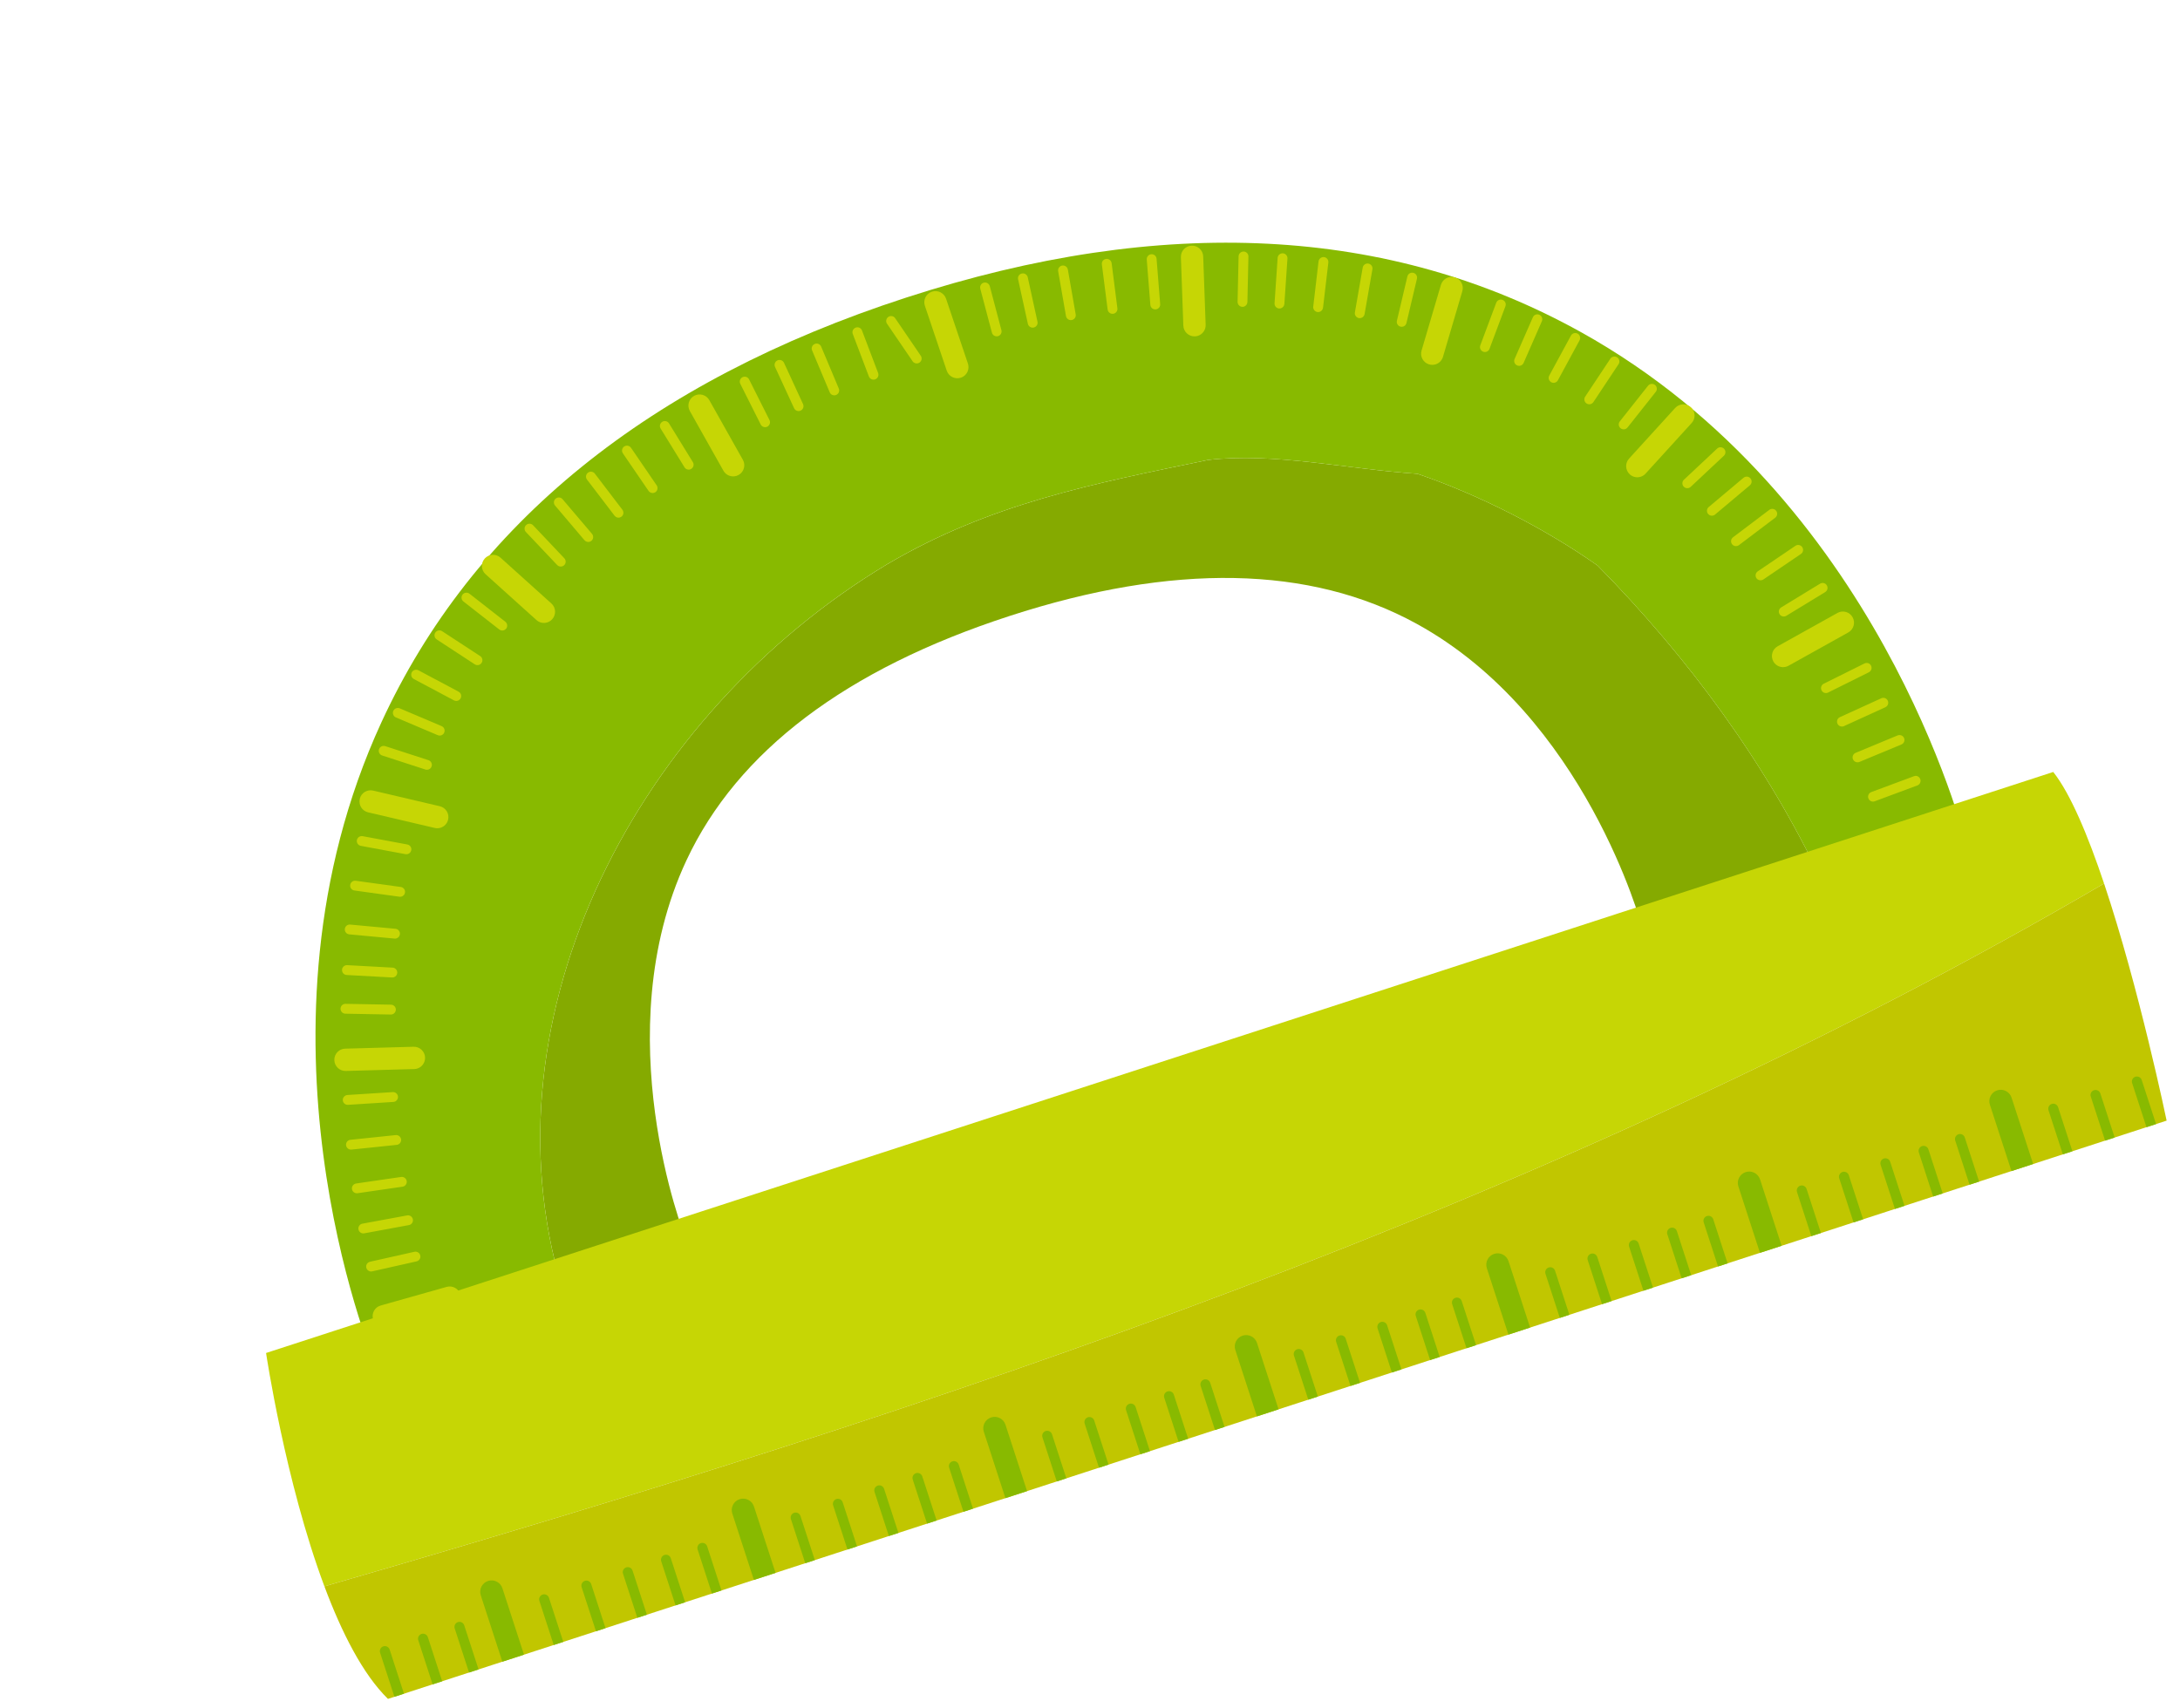 <?xml version="1.0" encoding="UTF-8"?> <svg xmlns="http://www.w3.org/2000/svg" width="1358" height="1064" viewBox="0 0 1358 1064" fill="none"> <g clip-path="url(#clip0)"> <path d="M883.006 295.195C839.53 292.318 793.551 281.742 752.577 286.562C680.829 301.389 616.768 313.707 552.523 351.611C398.462 444.208 298.817 631.205 350.15 802.584L426.84 770.922C426.332 769.666 377.048 644.135 427.623 535.993C459.384 468.088 527.068 416.882 628.822 383.796C730.749 350.654 816.02 352.245 882.266 388.519C987.653 446.232 1022.59 576.59 1022.77 577.252L1135.25 549.582C1100.59 475.974 1051.55 409.534 995.175 352.325C962.07 329.043 921.288 308.274 883.006 295.195Z" fill="#85AA00"></path> <path d="M984.907 206.963C865.748 140.697 724.244 133.459 564.319 185.459C404.295 237.492 294.345 326.564 237.509 450.202C149.234 642.233 230.542 842.095 234.051 850.505L350.136 802.58C298.806 631.209 398.448 444.204 552.509 351.606C616.753 313.702 680.815 301.384 752.563 286.557C793.539 281.745 839.516 292.313 882.992 295.191C921.274 308.27 962.064 329.035 995.159 352.312C1051.53 409.513 1100.57 475.961 1135.24 549.569L1225.27 527.411C1223.08 518.581 1169.9 309.857 984.907 206.963Z" fill="#88BA00"></path> <path d="M1112.88 415.321C1109.78 416.331 1106.3 415.048 1104.67 412.095C1102.81 408.737 1104 404.512 1107.36 402.646L1144.61 381.886C1147.96 379.995 1152.19 381.215 1154.06 384.573C1155.92 387.93 1154.73 392.156 1151.36 394.033L1114.12 414.782C1113.72 415.012 1113.3 415.184 1112.88 415.321Z" fill="#C6D605"></path> <path d="M1203.5 515.867C1203.5 515.867 1203.5 515.867 1203.49 515.872L1176.55 524.594C1174.93 525.111 1173.22 524.23 1172.69 522.623C1172.17 521.016 1173.04 519.284 1174.65 518.759C1174.65 518.759 1174.65 518.759 1174.66 518.756L1201.62 510.037C1203.22 509.514 1204.95 510.404 1205.47 512.011C1205.99 513.619 1205.11 515.344 1203.5 515.867Z" fill="#C6D605"></path> <path d="M1167.71 499.272C1166.16 499.776 1164.47 498.968 1163.89 497.424C1163.3 495.838 1164.11 494.071 1165.7 493.482L1192.26 483.606C1193.95 482.928 1195.62 483.837 1196.2 485.406C1196.79 486.992 1195.98 488.759 1194.39 489.347L1167.83 499.223C1167.79 499.245 1167.74 499.261 1167.71 499.272Z" fill="#C6D605"></path> <path d="M1158.07 474.784C1156.55 475.277 1154.91 474.525 1154.29 473.04C1153.63 471.479 1154.38 469.684 1155.94 469.04L1182.11 458.172C1183.75 457.592 1185.46 458.276 1186.12 459.829C1186.77 461.385 1186.03 463.186 1184.45 463.835L1158.29 474.701C1158.23 474.722 1158.16 474.754 1158.07 474.784Z" fill="#C6D605"></path> <path d="M1148.36 452.512C1146.89 452.989 1145.28 452.292 1144.62 450.868C1143.92 449.328 1144.6 447.51 1146.13 446.804L1171.91 435.05C1173.53 434.33 1175.27 435.023 1175.97 436.563C1176.68 438.102 1175.99 439.928 1174.45 440.629L1148.68 452.383C1148.59 452.429 1148.48 452.475 1148.36 452.512Z" fill="#C6D605"></path> <path d="M1138.4 431.639C1136.97 432.105 1135.39 431.469 1134.7 430.09C1133.94 428.569 1134.56 426.726 1136.08 425.968L1161.45 413.356C1163.02 412.597 1164.8 413.221 1165.55 414.729C1166.3 416.253 1165.69 418.082 1164.16 418.852L1138.81 431.461C1138.68 431.531 1138.53 431.596 1138.4 431.639Z" fill="#C6D605"></path> <path d="M1022.09 297.009C1019.79 297.757 1017.17 297.28 1015.26 295.542C1012.42 292.956 1012.21 288.558 1014.8 285.721L1043.5 254.196C1046.1 251.356 1050.5 251.156 1053.34 253.731C1056.18 256.317 1056.39 260.723 1053.79 263.554L1025.08 295.083C1024.23 296.014 1023.21 296.647 1022.09 297.009Z" fill="#C6D605"></path> <path d="M1112.12 383.945C1110.8 384.373 1109.29 383.869 1108.55 382.636C1107.66 381.182 1108.13 379.292 1109.58 378.417L1133.77 363.653C1135.24 362.757 1137.1 363.226 1137.99 364.679C1138.87 366.114 1138.41 368.012 1136.96 368.895L1112.77 383.651C1112.56 383.772 1112.34 383.872 1112.12 383.945Z" fill="#C6D605"></path> <path d="M1097.65 361.405C1096.38 361.817 1094.94 361.374 1094.15 360.217C1093.19 358.815 1093.58 356.902 1094.97 355.958L1118.42 340.06C1119.83 339.089 1121.72 339.47 1122.68 340.881C1123.64 342.28 1123.26 344.19 1121.86 345.137L1098.43 361.032C1098.16 361.2 1097.9 361.322 1097.65 361.405Z" fill="#C6D605"></path> <path d="M1082.34 340.109C1081.14 340.5 1079.76 340.12 1078.95 339.034C1077.94 337.678 1078.2 335.77 1079.56 334.744L1102.16 317.655C1103.48 316.643 1105.42 316.893 1106.45 318.254C1107.47 319.61 1107.2 321.518 1105.85 322.55L1083.25 339.633C1082.97 339.85 1082.67 340.004 1082.34 340.109Z" fill="#C6D605"></path> <path d="M1067.34 321.156C1066.19 321.531 1064.88 321.2 1064.05 320.213C1062.96 318.909 1063.12 316.978 1064.42 315.891L1086.1 297.669C1087.4 296.591 1089.34 296.742 1090.42 298.041C1091.51 299.334 1091.35 301.274 1090.05 302.363L1068.36 320.588C1068.05 320.851 1067.7 321.038 1067.34 321.156Z" fill="#C6D605"></path> <path d="M1052.03 304.017C1050.93 304.373 1049.69 304.096 1048.84 303.193C1047.69 301.957 1047.76 300.011 1048.99 298.864L1069.66 279.484C1070.89 278.32 1072.84 278.386 1074.01 279.62C1075.16 280.859 1075.09 282.793 1073.86 283.952L1053.18 303.332C1052.84 303.653 1052.45 303.88 1052.03 304.017Z" fill="#C6D605"></path> <path d="M894.353 226.976C893.075 227.391 891.641 227.438 890.249 227.025C886.563 225.946 884.467 222.079 885.539 218.396L897.601 177.492C898.681 173.805 902.544 171.702 906.225 172.792C909.906 173.883 912.018 177.744 910.936 181.422L898.882 222.323C898.204 224.612 896.471 226.287 894.353 226.976Z" fill="#C6D605"></path> <path d="M1012.4 267.348C1011.45 267.656 1010.38 267.503 1009.54 266.839C1008.22 265.782 1007.99 263.86 1009.04 262.524L1026.62 240.323C1027.7 238.999 1029.61 238.769 1030.94 239.82C1032.26 240.869 1032.49 242.8 1031.44 244.124L1013.85 266.328C1013.47 266.827 1012.95 267.169 1012.4 267.348Z" fill="#C6D605"></path> <path d="M990.961 251.725C990.104 252.004 989.135 251.909 988.319 251.363C986.923 250.432 986.523 248.53 987.465 247.112L1003.13 223.509C1004.07 222.099 1005.98 221.708 1007.4 222.65C1008.81 223.587 1009.2 225.481 1008.25 226.902L992.579 250.507C992.172 251.104 991.596 251.519 990.961 251.725Z" fill="#C6D605"></path> <path d="M968.73 238.359C967.955 238.611 967.089 238.555 966.333 238.136C964.84 237.327 964.284 235.476 965.1 233.98L978.596 209.087C979.415 207.6 981.267 207.043 982.749 207.846C984.234 208.657 984.796 210.525 983.973 212.005L970.481 236.906C970.103 237.621 969.455 238.123 968.73 238.359Z" fill="#C6D605"></path> <path d="M947.26 227.779C946.568 228.004 945.787 227.985 945.085 227.676C943.533 226.995 942.826 225.184 943.498 223.635L954.871 197.682C955.549 196.122 957.352 195.418 958.906 196.106C960.464 196.775 961.166 198.598 960.483 200.141L949.117 226.091C948.755 226.938 948.06 227.519 947.26 227.779Z" fill="#C6D605"></path> <path d="M925.956 219.16C925.321 219.367 924.611 219.37 923.925 219.11C922.34 218.522 921.536 216.751 922.132 215.164L932.057 188.625C932.644 187.039 934.415 186.236 935.984 186.828C937.58 187.421 938.392 189.189 937.794 190.769L927.871 217.316C927.547 218.224 926.813 218.882 925.956 219.16Z" fill="#C6D605"></path> <path d="M746.244 209.228C745.65 209.421 745.014 209.537 744.339 209.565C740.501 209.701 737.284 206.7 737.14 202.865L735.626 160.261C735.473 156.428 738.432 153.197 742.333 153.058C746.169 152.914 749.38 155.925 749.517 159.763L751.041 202.373C751.166 205.531 749.128 208.29 746.244 209.228Z" fill="#C6D605"></path> <path d="M874.126 203.441C873.59 203.615 873.034 203.641 872.453 203.511C870.806 203.126 869.794 201.469 870.187 199.819L876.705 172.246C877.09 170.599 878.728 169.584 880.394 169.971C882.036 170.367 883.054 172.014 882.669 173.661L876.14 201.228C875.907 202.306 875.098 203.125 874.126 203.441Z" fill="#C6D605"></path> <path d="M847.975 198.068C847.497 198.223 847.009 198.263 846.505 198.172C844.833 197.877 843.716 196.29 844.01 194.618L848.881 166.715C849.173 165.035 850.79 163.926 852.435 164.22C854.099 164.517 855.216 166.104 854.93 167.774L850.043 195.682C849.845 196.84 849.006 197.733 847.975 198.068Z" fill="#C6D605"></path> <path d="M822.063 194.28C821.643 194.417 821.196 194.471 820.749 194.416C819.079 194.212 817.862 192.685 818.064 191.006L821.374 162.872C821.584 161.191 823.13 160.005 824.798 160.174C826.468 160.378 827.674 161.899 827.475 163.586L824.157 191.722C824.008 192.946 823.159 193.924 822.063 194.28Z" fill="#C6D605"></path> <path d="M797.97 192.054C797.599 192.175 797.213 192.218 796.815 192.202C795.117 192.08 793.851 190.623 793.959 188.938L795.886 160.671C795.992 158.978 797.47 157.723 799.149 157.815C800.848 157.937 802.125 159.399 802 161.089L800.081 189.354C799.987 190.633 799.124 191.679 797.97 192.054Z" fill="#C6D605"></path> <path d="M774.948 191.02C774.635 191.122 774.289 191.18 773.93 191.169C772.239 191.126 770.901 189.73 770.933 188.033L771.564 159.705C771.599 158.017 773.006 156.684 774.691 156.71C776.396 156.739 777.731 158.155 777.689 159.846L777.055 188.166C777.028 189.514 776.151 190.629 774.948 191.02Z" fill="#C6D605"></path> <path d="M598.503 235.325C594.893 236.498 590.988 234.551 589.759 230.941L576.149 190.538C574.912 186.903 576.871 182.949 580.519 181.726C580.527 181.724 580.552 181.716 580.585 181.705C584.203 180.529 588.094 182.489 589.331 186.097L602.953 226.505C604.173 230.145 602.22 234.089 598.574 235.32C598.544 235.311 598.528 235.317 598.503 235.325Z" fill="#C6D605"></path> <path d="M720.599 192.617C720.385 192.686 720.144 192.728 719.905 192.751C718.21 192.892 716.726 191.634 716.596 189.945L714.357 161.702C714.229 160.021 715.457 158.556 717.166 158.401C718.852 158.263 720.337 159.521 720.469 161.218L722.717 189.459C722.821 190.901 721.935 192.183 720.599 192.617Z" fill="#C6D605"></path> <path d="M693.976 195.374C693.802 195.431 693.616 195.473 693.407 195.504C691.734 195.711 690.208 194.522 689.99 192.843L686.396 164.749C686.181 163.078 687.261 161.551 689.052 161.315C690.726 161.108 692.26 162.295 692.478 163.974L696.066 192.079C696.245 193.552 695.344 194.93 693.976 195.374Z" fill="#C6D605"></path> <path d="M668.019 199.3C667.871 199.348 667.736 199.383 667.599 199.41C665.936 199.704 664.341 198.582 664.046 196.919L659.171 169.005C658.884 167.339 660.015 165.687 661.664 165.461C663.327 165.166 664.922 166.288 665.208 167.953L670.092 195.865C670.357 197.383 669.453 198.834 668.019 199.3Z" fill="#C6D605"></path> <path d="M644.23 203.981C644.14 204.011 644.049 204.04 643.947 204.064C642.297 204.427 640.655 203.385 640.298 201.724L634.217 174.056C633.862 172.403 634.79 170.744 636.566 170.403C638.207 170.043 639.847 171.077 640.221 172.732L646.276 200.409C646.627 201.963 645.722 203.496 644.23 203.981Z" fill="#C6D605"></path> <path d="M621.815 209.397C621.757 209.416 621.7 209.435 621.645 209.434C620.008 209.866 618.327 208.9 617.901 207.253L610.654 179.863C610.216 178.238 611.216 176.491 612.825 176.114C614.461 175.682 616.145 176.656 616.577 178.293L623.813 205.676C624.232 207.272 623.356 208.896 621.815 209.397Z" fill="#C6D605"></path> <path d="M458.833 296.468C455.75 297.47 452.284 296.2 450.637 293.264L429.737 256.088C427.848 252.747 429.042 248.513 432.391 246.622C435.729 244.78 439.979 245.941 441.851 249.287L462.749 286.455C464.637 289.796 463.455 294.035 460.095 295.921C459.693 296.142 459.269 296.326 458.833 296.468Z" fill="#C6D605"></path> <path d="M572.002 226.294C570.75 226.701 569.311 226.257 568.519 225.111L552.56 201.703C551.612 200.299 551.982 198.383 553.37 197.439C554.792 196.485 556.694 196.842 557.632 198.241L573.591 221.649C574.54 223.054 574.175 224.959 572.778 225.905C572.533 226.076 572.274 226.205 572.002 226.294Z" fill="#C6D605"></path> <path d="M545.079 236.382C543.529 236.886 541.858 236.089 541.269 234.559L531.225 208.07C530.62 206.489 531.42 204.716 533.008 204.109C534.649 203.521 536.362 204.303 536.958 205.887L547.013 232.381C547.602 233.967 546.802 235.74 545.219 236.336C545.178 236.35 545.136 236.363 545.079 236.382Z" fill="#C6D605"></path> <path d="M520.636 246.151C519.128 246.641 517.483 245.9 516.864 244.416L505.877 218.306C505.217 216.753 505.946 214.957 507.518 214.3C509.069 213.605 510.878 214.374 511.532 215.939L522.511 242.051C523.174 243.612 522.437 245.41 520.872 246.065C520.793 246.1 520.719 246.124 520.636 246.151Z" fill="#C6D605"></path> <path d="M498.401 255.95C496.934 256.427 495.328 255.746 494.664 254.322L482.792 228.601C482.099 227.058 482.765 225.238 484.302 224.528C485.823 223.824 487.662 224.493 488.383 226.035L500.247 251.759C500.956 253.297 500.282 255.12 498.737 255.832C498.629 255.867 498.517 255.913 498.401 255.95Z" fill="#C6D605"></path> <path d="M477.555 265.993C476.137 266.454 474.563 265.818 473.864 264.45L461.158 239.137C460.399 237.615 461.005 235.778 462.518 235.022C464.075 234.233 465.876 234.869 466.632 236.381L479.341 261.703C480.097 263.216 479.486 265.064 477.981 265.818C477.838 265.883 477.695 265.947 477.555 265.993Z" fill="#C6D605"></path> <path d="M340.975 387.754C338.692 388.496 336.08 388.033 334.169 386.303L302.492 357.772C299.633 355.202 299.405 350.801 301.98 347.959C304.564 345.114 308.953 344.881 311.79 347.439L343.479 375.976C346.335 378.538 346.563 382.939 343.99 385.789C343.142 386.739 342.104 387.387 340.975 387.754Z" fill="#C6D605"></path> <path d="M429.945 292.444C428.635 292.87 427.15 292.369 426.392 291.13L411.54 267.006C410.652 265.563 411.093 263.67 412.539 262.79C413.957 261.882 415.866 262.346 416.757 263.797L431.607 287.912C432.498 289.363 432.051 291.24 430.6 292.131C430.399 292.269 430.176 292.369 429.945 292.444Z" fill="#C6D605"></path> <path d="M407.493 307.026C406.232 307.436 404.799 306.982 404.007 305.836L388.02 282.455C387.055 281.055 387.42 279.15 388.814 278.196C390.202 277.225 392.129 277.601 393.083 278.995L409.073 302.384C410.019 303.781 409.657 305.694 408.271 306.645C408.015 306.811 407.756 306.94 407.493 307.026Z" fill="#C6D605"></path> <path d="M386.228 322.37C385.024 322.761 383.651 322.378 382.84 321.311L365.665 298.791C364.634 297.44 364.9 295.513 366.245 294.492C367.582 293.474 369.515 293.729 370.541 295.064L387.718 317.593C388.741 318.946 388.483 320.871 387.141 321.9C386.86 322.1 386.549 322.265 386.228 322.37Z" fill="#C6D605"></path> <path d="M367.388 337.509C366.243 337.882 364.932 337.551 364.098 336.583L345.763 314.977C344.677 313.681 344.833 311.753 346.119 310.661C347.423 309.571 349.36 309.725 350.444 311.013L368.784 332.608C369.862 333.907 369.717 335.841 368.423 336.936C368.109 337.202 367.759 337.388 367.388 337.509Z" fill="#C6D605"></path> <path d="M350.261 352.837C349.165 353.193 347.926 352.913 347.082 352.03L327.608 331.46C326.442 330.226 326.494 328.286 327.72 327.122C328.973 325.958 330.896 326.016 332.057 327.233L351.534 347.812C352.69 349.04 352.64 350.988 351.423 352.149C351.081 352.47 350.682 352.7 350.261 352.837Z" fill="#C6D605"></path> <path d="M274.525 515.674C273.354 516.055 272.077 516.133 270.793 515.83L229.281 506.099C225.552 505.224 223.23 501.477 224.102 497.74C224.974 494.002 228.705 491.686 232.453 492.564L273.968 502.303C277.706 503.175 280.024 506.914 279.152 510.652C278.575 513.108 276.758 514.948 274.525 515.674Z" fill="#C6D605"></path> <path d="M313.844 392.689C312.912 392.992 311.834 392.841 311 392.183L288.677 374.735C287.344 373.692 287.117 371.761 288.152 370.431C289.206 369.104 291.135 368.869 292.464 369.904L314.779 387.354C316.112 388.397 316.35 390.334 315.306 391.666C314.911 392.159 314.396 392.509 313.844 392.689Z" fill="#C6D605"></path> <path d="M298.382 414.24C297.524 414.519 296.56 414.413 295.753 413.892L272.048 398.388C270.627 397.465 270.227 395.563 271.159 394.139C272.082 392.718 273.984 392.318 275.408 393.249L299.124 408.759C300.542 409.673 300.944 411.584 300.008 412.991C299.6 413.616 299.024 414.031 298.382 414.24Z" fill="#C6D605"></path> <path d="M285.165 436.554C284.407 436.801 283.544 436.753 282.782 436.345L257.776 423.032C256.277 422.235 255.718 420.375 256.516 418.877C257.319 417.394 259.167 416.83 260.663 417.619L285.67 430.931C287.169 431.729 287.728 433.589 286.927 435.079C286.538 435.816 285.89 436.319 285.165 436.554Z" fill="#C6D605"></path> <path d="M274.841 458.129C274.165 458.349 273.411 458.33 272.695 458.034L246.617 446.975C245.062 446.314 244.33 444.51 244.991 442.956C245.655 441.382 247.453 440.661 249.016 441.319L275.097 452.387C276.654 453.056 277.383 454.851 276.725 456.414C276.363 457.261 275.656 457.864 274.841 458.129Z" fill="#C6D605"></path> <path d="M266.899 479.448C266.305 479.641 265.645 479.655 265.01 479.442L238.06 470.69C236.452 470.173 235.569 468.438 236.093 466.827C236.618 465.217 238.337 464.339 239.956 464.86L266.895 473.607C268.511 474.121 269.395 475.857 268.87 477.467C268.551 478.446 267.797 479.156 266.899 479.448Z" fill="#C6D605"></path> <path d="M259.992 665.724C259.373 665.925 258.709 666.041 258.03 666.052L215.409 667.234C211.56 667.337 208.37 664.31 208.27 660.469C208.153 656.634 211.186 653.434 215.026 653.333L257.647 652.151C261.485 652.042 264.685 655.075 264.792 658.905C264.872 662.068 262.851 664.794 259.992 665.724Z" fill="#C6D605"></path> <path d="M254.121 532.064C253.651 532.217 253.147 532.262 252.624 532.168L224.776 526.988C223.106 526.674 222.011 525.071 222.311 523.415C222.627 521.754 224.214 520.664 225.895 520.956L253.732 526.13C255.401 526.444 256.505 528.045 256.186 529.698C255.977 530.85 255.16 531.726 254.121 532.064Z" fill="#C6D605"></path> <path d="M250.201 558.564C249.78 558.701 249.32 558.741 248.835 558.68L220.771 554.8C219.093 554.571 217.926 553.028 218.155 551.35C218.375 549.674 219.927 548.504 221.605 548.733L249.677 552.61C251.347 552.842 252.523 554.382 252.286 556.063C252.123 557.273 251.289 558.21 250.201 558.564Z" fill="#C6D605"></path> <path d="M247.02 584.626C246.633 584.751 246.222 584.803 245.789 584.762L217.585 582.131C215.884 581.973 214.65 580.478 214.808 578.805C214.949 577.11 216.458 575.863 218.145 576.034L246.355 578.654C248.039 578.817 249.28 580.309 249.125 581.991C249.009 583.259 248.15 584.258 247.02 584.626Z" fill="#C6D605"></path> <path d="M245.363 608.842C245.017 608.954 244.635 609.014 244.244 608.987L215.957 607.449C214.27 607.36 212.97 605.914 213.065 604.215C213.146 602.531 214.589 601.223 216.288 601.318L244.566 602.858C246.264 602.953 247.553 604.393 247.466 606.089C247.407 607.393 246.533 608.461 245.363 608.842Z" fill="#C6D605"></path> <path d="M244.468 631.926C244.155 632.028 243.818 632.083 243.459 632.072L215.132 631.559C213.433 631.519 212.095 630.122 212.127 628.426C212.161 626.738 213.55 625.375 215.249 625.415L243.578 625.936C245.272 625.96 246.612 627.365 246.589 629.058C246.563 630.406 245.68 631.532 244.468 631.926Z" fill="#C6D605"></path> <path d="M282.274 815.06C282.183 815.089 282.101 815.116 282.018 815.143L240.97 826.74C237.282 827.785 233.439 825.635 232.392 821.938C231.355 818.247 233.407 814.382 237.194 813.36L278.225 801.768C281.922 800.721 285.768 802.879 286.812 806.567C287.83 810.173 285.809 813.91 282.274 815.06Z" fill="#C6D605"></path> <path d="M245.817 686.388C245.57 686.468 245.323 686.521 245.062 686.533L216.787 688.336C215.098 688.439 213.641 687.154 213.538 685.465C213.428 683.778 214.767 682.349 216.399 682.211L244.666 680.41C246.361 680.297 247.812 681.593 247.923 683.279C248.003 684.702 247.111 685.967 245.817 686.388Z" fill="#C6D605"></path> <path d="M247.763 713.149C247.557 713.216 247.345 713.267 247.123 713.284L218.952 716.22C217.268 716.394 215.75 715.174 215.576 713.49C215.405 711.814 216.587 710.291 218.309 710.122L246.5 707.19C248.175 707.018 249.685 708.241 249.859 709.925C250.007 711.39 249.106 712.712 247.763 713.149Z" fill="#C6D605"></path> <path d="M251.274 739.214C251.109 739.268 250.939 739.305 250.766 739.334L222.729 743.411C221.047 743.648 219.496 742.493 219.253 740.822C219 739.146 220.184 737.604 221.841 737.347L249.879 733.27C251.552 733.036 253.111 734.188 253.357 735.867C253.568 737.356 252.658 738.764 251.274 739.214Z" fill="#C6D605"></path> <path d="M255.129 763.161C254.997 763.204 254.87 763.236 254.733 763.262L226.869 768.404C225.211 768.715 223.605 767.615 223.3 765.946C222.986 764.28 224.116 762.628 225.757 762.377L253.621 757.235C255.279 756.924 256.885 758.024 257.19 759.693C257.475 761.213 256.571 762.692 255.129 763.161Z" fill="#C6D605"></path> <path d="M259.755 785.795C259.673 785.822 259.574 785.854 259.481 785.875L231.839 792.092C230.189 792.456 228.549 791.421 228.175 789.766C227.809 788.108 228.78 786.525 230.502 786.102L258.146 779.893C259.796 779.53 261.433 780.556 261.81 782.22C262.149 783.768 261.247 785.31 259.755 785.795Z" fill="#C6D605"></path> <path d="M1310.7 550.446C1300.77 520.82 1289.85 494.61 1279.04 480.955L165.742 842.949C165.742 842.949 177.571 922.744 202.08 988.337C583.029 878.212 968.824 750.417 1310.7 550.446Z" fill="#C6D605"></path> <path d="M202.082 988.334C212.825 1017.06 225.977 1043.07 241.667 1058.45L1349.67 698.175C1349.67 698.175 1332.64 615.968 1310.7 550.444C968.829 750.423 583.034 878.217 202.082 988.334Z" fill="#C1C600"></path> <path d="M304.035 984.98C300.309 986.191 298.274 990.188 299.485 993.914L312.935 1035.28L326.419 1030.9L312.969 989.529C311.757 985.804 307.76 983.768 304.035 984.98Z" fill="#88BA00"></path> <path d="M460.728 934.035C457.003 935.247 454.967 939.244 456.178 942.969L469.629 984.335L483.121 979.948L469.67 938.582C468.451 934.86 464.454 932.824 460.728 934.035Z" fill="#88BA00"></path> <path d="M617.406 883.092C613.681 884.303 611.645 888.301 612.856 892.026L626.307 933.392L639.798 929.005L626.348 887.639C625.129 883.916 621.131 881.881 617.406 883.092Z" fill="#88BA00"></path> <path d="M774.076 832.144C770.351 833.355 768.315 837.352 769.526 841.078L782.976 882.444L796.477 878.054L783.026 836.688C781.815 832.963 777.801 830.932 774.076 832.144Z" fill="#88BA00"></path> <path d="M930.764 781.198C927.03 782.412 924.995 786.409 926.206 790.134L939.656 831.5L953.156 827.111L939.706 785.745C938.486 782.022 934.489 779.986 930.764 781.198Z" fill="#88BA00"></path> <path d="M1087.45 730.252C1083.73 731.464 1081.68 735.464 1082.9 739.189L1096.35 780.555L1109.85 776.165L1096.4 734.799C1095.18 731.077 1091.18 729.041 1087.45 730.252Z" fill="#88BA00"></path> <path d="M1244.13 679.304C1240.41 680.516 1238.36 684.516 1239.57 688.241L1253.02 729.607L1266.52 725.217L1253.07 683.851C1251.85 680.129 1247.86 678.093 1244.13 679.304Z" fill="#88BA00"></path> <path d="M338.019 993.449C336.37 993.985 335.469 995.754 336.003 997.394L344.937 1024.87L350.896 1022.94L341.961 995.457C341.425 993.808 339.659 992.916 338.019 993.449Z" fill="#88BA00"></path> <path d="M494.704 942.507C493.064 943.04 492.163 944.81 492.696 946.45L501.631 973.928L507.581 971.993L498.647 944.515C498.111 942.867 496.344 941.974 494.704 942.507Z" fill="#88BA00"></path> <path d="M651.375 891.562C649.735 892.095 648.842 893.862 649.376 895.502L658.31 922.98L664.261 921.045L655.326 893.567C654.782 891.921 653.015 891.028 651.375 891.562Z" fill="#88BA00"></path> <path d="M808.053 840.618C806.413 841.152 805.52 842.918 806.053 844.558L814.988 872.037L820.939 870.102L812.004 842.623C811.46 840.978 809.701 840.082 808.053 840.618Z" fill="#88BA00"></path> <path d="M964.733 789.675C963.109 790.203 962.2 791.975 962.733 793.615L971.668 821.093L977.627 819.156L968.692 791.677C968.148 790.032 966.381 789.139 964.733 789.675Z" fill="#88BA00"></path> <path d="M1121.43 738.722C1119.79 739.255 1118.89 741.025 1119.42 742.665L1128.36 770.143L1134.32 768.206L1125.38 740.727C1124.84 739.082 1123.06 738.191 1121.43 738.722Z" fill="#88BA00"></path> <path d="M1278.11 687.776C1276.47 688.309 1275.56 690.081 1276.09 691.721L1285.03 719.2L1290.98 717.262L1282.05 689.784C1281.51 688.136 1279.75 687.243 1278.11 687.776Z" fill="#88BA00"></path> <path d="M364.327 984.903C362.687 985.436 361.786 987.205 362.319 988.845L371.254 1016.32L377.204 1014.39L368.27 986.911C367.734 985.262 365.967 984.369 364.327 984.903Z" fill="#88BA00"></path> <path d="M520.995 933.954C519.355 934.488 518.454 936.257 518.987 937.897L527.922 965.376L533.872 963.441L524.938 935.962C524.402 934.314 522.643 933.418 520.995 933.954Z" fill="#88BA00"></path> <path d="M677.678 883.012C676.038 883.545 675.145 885.312 675.678 886.952L684.613 914.43L690.564 912.495L681.629 885.017C681.093 883.369 679.318 882.479 677.678 883.012Z" fill="#88BA00"></path> <path d="M834.352 832.067C832.72 832.597 831.811 834.369 832.344 836.009L841.279 863.488L847.23 861.553L838.295 834.075C837.759 832.426 836.009 831.528 834.352 832.067Z" fill="#88BA00"></path> <path d="M991.044 781.118C989.404 781.651 988.503 783.42 989.036 785.06L997.971 812.539L1003.93 810.601L994.995 783.123C994.459 781.474 992.684 780.584 991.044 781.118Z" fill="#88BA00"></path> <path d="M1147.72 730.176C1146.09 730.706 1145.18 732.476 1145.72 734.116L1154.65 761.594L1160.61 759.657L1151.68 732.178C1151.13 730.533 1149.37 729.64 1147.72 730.176Z" fill="#88BA00"></path> <path d="M1304.42 679.223C1302.77 679.759 1301.88 681.526 1302.41 683.166L1311.34 710.644L1317.3 708.707L1308.37 681.228C1307.82 679.582 1306.05 678.692 1304.42 679.223Z" fill="#88BA00"></path> <path d="M390.102 976.52C388.462 977.053 387.561 978.822 388.094 980.463L397.029 1007.94L402.98 1006.01L394.045 978.528C393.509 976.879 391.742 975.987 390.102 976.52Z" fill="#88BA00"></path> <path d="M546.78 925.572C545.14 926.105 544.239 927.874 544.772 929.514L553.707 956.993L559.666 955.055L550.731 927.577C550.195 925.928 548.428 925.036 546.78 925.572Z" fill="#88BA00"></path> <path d="M703.473 874.626C701.833 875.16 700.932 876.929 701.465 878.569L710.4 906.047L716.359 904.11L707.424 876.632C706.88 874.986 705.113 874.093 703.473 874.626Z" fill="#88BA00"></path> <path d="M860.141 823.678C858.501 824.211 857.6 825.981 858.133 827.621L867.068 855.099L873.019 853.164L864.084 825.686C863.548 824.038 861.781 823.145 860.141 823.678Z" fill="#88BA00"></path> <path d="M1016.83 772.734C1015.18 773.27 1014.29 775.036 1014.82 776.676L1023.76 804.155L1029.71 802.22L1020.77 774.742C1020.23 773.096 1018.47 772.2 1016.83 772.734Z" fill="#88BA00"></path> <path d="M1173.51 721.787C1171.87 722.32 1170.97 724.087 1171.51 725.727L1180.44 753.206L1186.38 751.273L1177.45 723.795C1176.9 722.149 1175.15 721.254 1173.51 721.787Z" fill="#88BA00"></path> <path d="M1330.19 670.842C1328.54 671.378 1327.65 673.145 1328.18 674.785L1337.12 702.263L1343.08 700.326L1334.14 672.847C1333.6 671.202 1331.83 670.309 1330.19 670.842Z" fill="#88BA00"></path> <path d="M413.907 968.777C412.267 969.31 411.366 971.079 411.899 972.719L420.834 1000.2L426.784 998.263L417.85 970.785C417.314 969.136 415.547 968.243 413.907 968.777Z" fill="#88BA00"></path> <path d="M570.587 917.833C568.947 918.367 568.045 920.136 568.579 921.776L577.514 949.254L583.464 947.32L574.529 919.841C573.985 918.196 572.219 917.303 570.587 917.833Z" fill="#88BA00"></path> <path d="M727.262 866.89C725.622 867.423 724.721 869.193 725.255 870.833L734.189 898.311L740.148 896.374L731.213 868.895C730.677 867.247 728.911 866.354 727.262 866.89Z" fill="#88BA00"></path> <path d="M883.946 815.941C882.298 816.477 881.405 818.243 881.938 819.884L890.873 847.362L896.832 845.424L887.897 817.946C887.353 816.3 885.578 815.41 883.946 815.941Z" fill="#88BA00"></path> <path d="M1040.63 764.994C1038.99 765.528 1038.1 767.294 1038.63 768.934L1047.56 796.413L1053.51 794.478L1044.58 766.999C1044.04 765.354 1042.27 764.461 1040.63 764.994Z" fill="#88BA00"></path> <path d="M1197.31 714.05C1195.66 714.586 1194.78 716.35 1195.31 717.99L1204.24 745.468L1210.19 743.533L1201.26 716.055C1200.72 714.409 1198.95 713.517 1197.31 714.05Z" fill="#88BA00"></path> <path d="M436.573 961.408C434.925 961.944 434.032 963.71 434.565 965.35L443.5 992.829L449.45 990.894L440.516 963.415C439.98 961.767 438.221 960.872 436.573 961.408Z" fill="#88BA00"></path> <path d="M238.78 1025.72C237.14 1026.26 236.239 1028.03 236.772 1029.67L245.707 1057.15L251.657 1055.21L242.723 1027.73C242.187 1026.08 240.42 1025.19 238.78 1025.72Z" fill="#88BA00"></path> <path d="M262.571 1017.99C260.931 1018.52 260.03 1020.29 260.563 1021.93L269.498 1049.41L275.457 1047.47L266.522 1019.99C265.986 1018.35 264.219 1017.45 262.571 1017.99Z" fill="#88BA00"></path> <path d="M285.246 1010.61C283.606 1011.15 282.713 1012.91 283.247 1014.55L292.181 1042.03L298.124 1040.1L289.189 1012.62C288.653 1010.97 286.895 1010.08 285.246 1010.61Z" fill="#88BA00"></path> <path d="M593.248 910.466C591.608 910.999 590.715 912.766 591.249 914.406L600.183 941.884L606.134 939.95L597.199 912.471C596.655 910.825 594.897 909.93 593.248 910.466Z" fill="#88BA00"></path> <path d="M749.926 859.517C748.286 860.05 747.393 861.817 747.926 863.457L756.861 890.935L762.812 889L753.877 861.522C753.341 859.874 751.583 858.978 749.926 859.517Z" fill="#88BA00"></path> <path d="M906.608 808.573C904.968 809.107 904.075 810.873 904.608 812.513L913.543 839.992L919.485 838.06L910.55 810.581C910.006 808.936 908.248 808.04 906.608 808.573Z" fill="#88BA00"></path> <path d="M1063.29 757.625C1061.65 758.158 1060.75 759.925 1061.29 761.565L1070.22 789.043L1076.17 787.109L1067.24 759.63C1066.69 757.985 1064.93 757.089 1063.29 757.625Z" fill="#88BA00"></path> <path d="M1219.99 706.677C1218.35 707.21 1217.45 708.98 1217.98 710.62L1226.91 738.098L1232.86 736.163L1223.93 708.685C1223.39 707.039 1221.62 706.146 1219.99 706.677Z" fill="#88BA00"></path> </g> <defs> <clipPath id="clip0"> <rect width="1190.16" height="730.439" fill="white" transform="translate(0.199 368.887) rotate(-18.012)"></rect> </clipPath> </defs> </svg> 